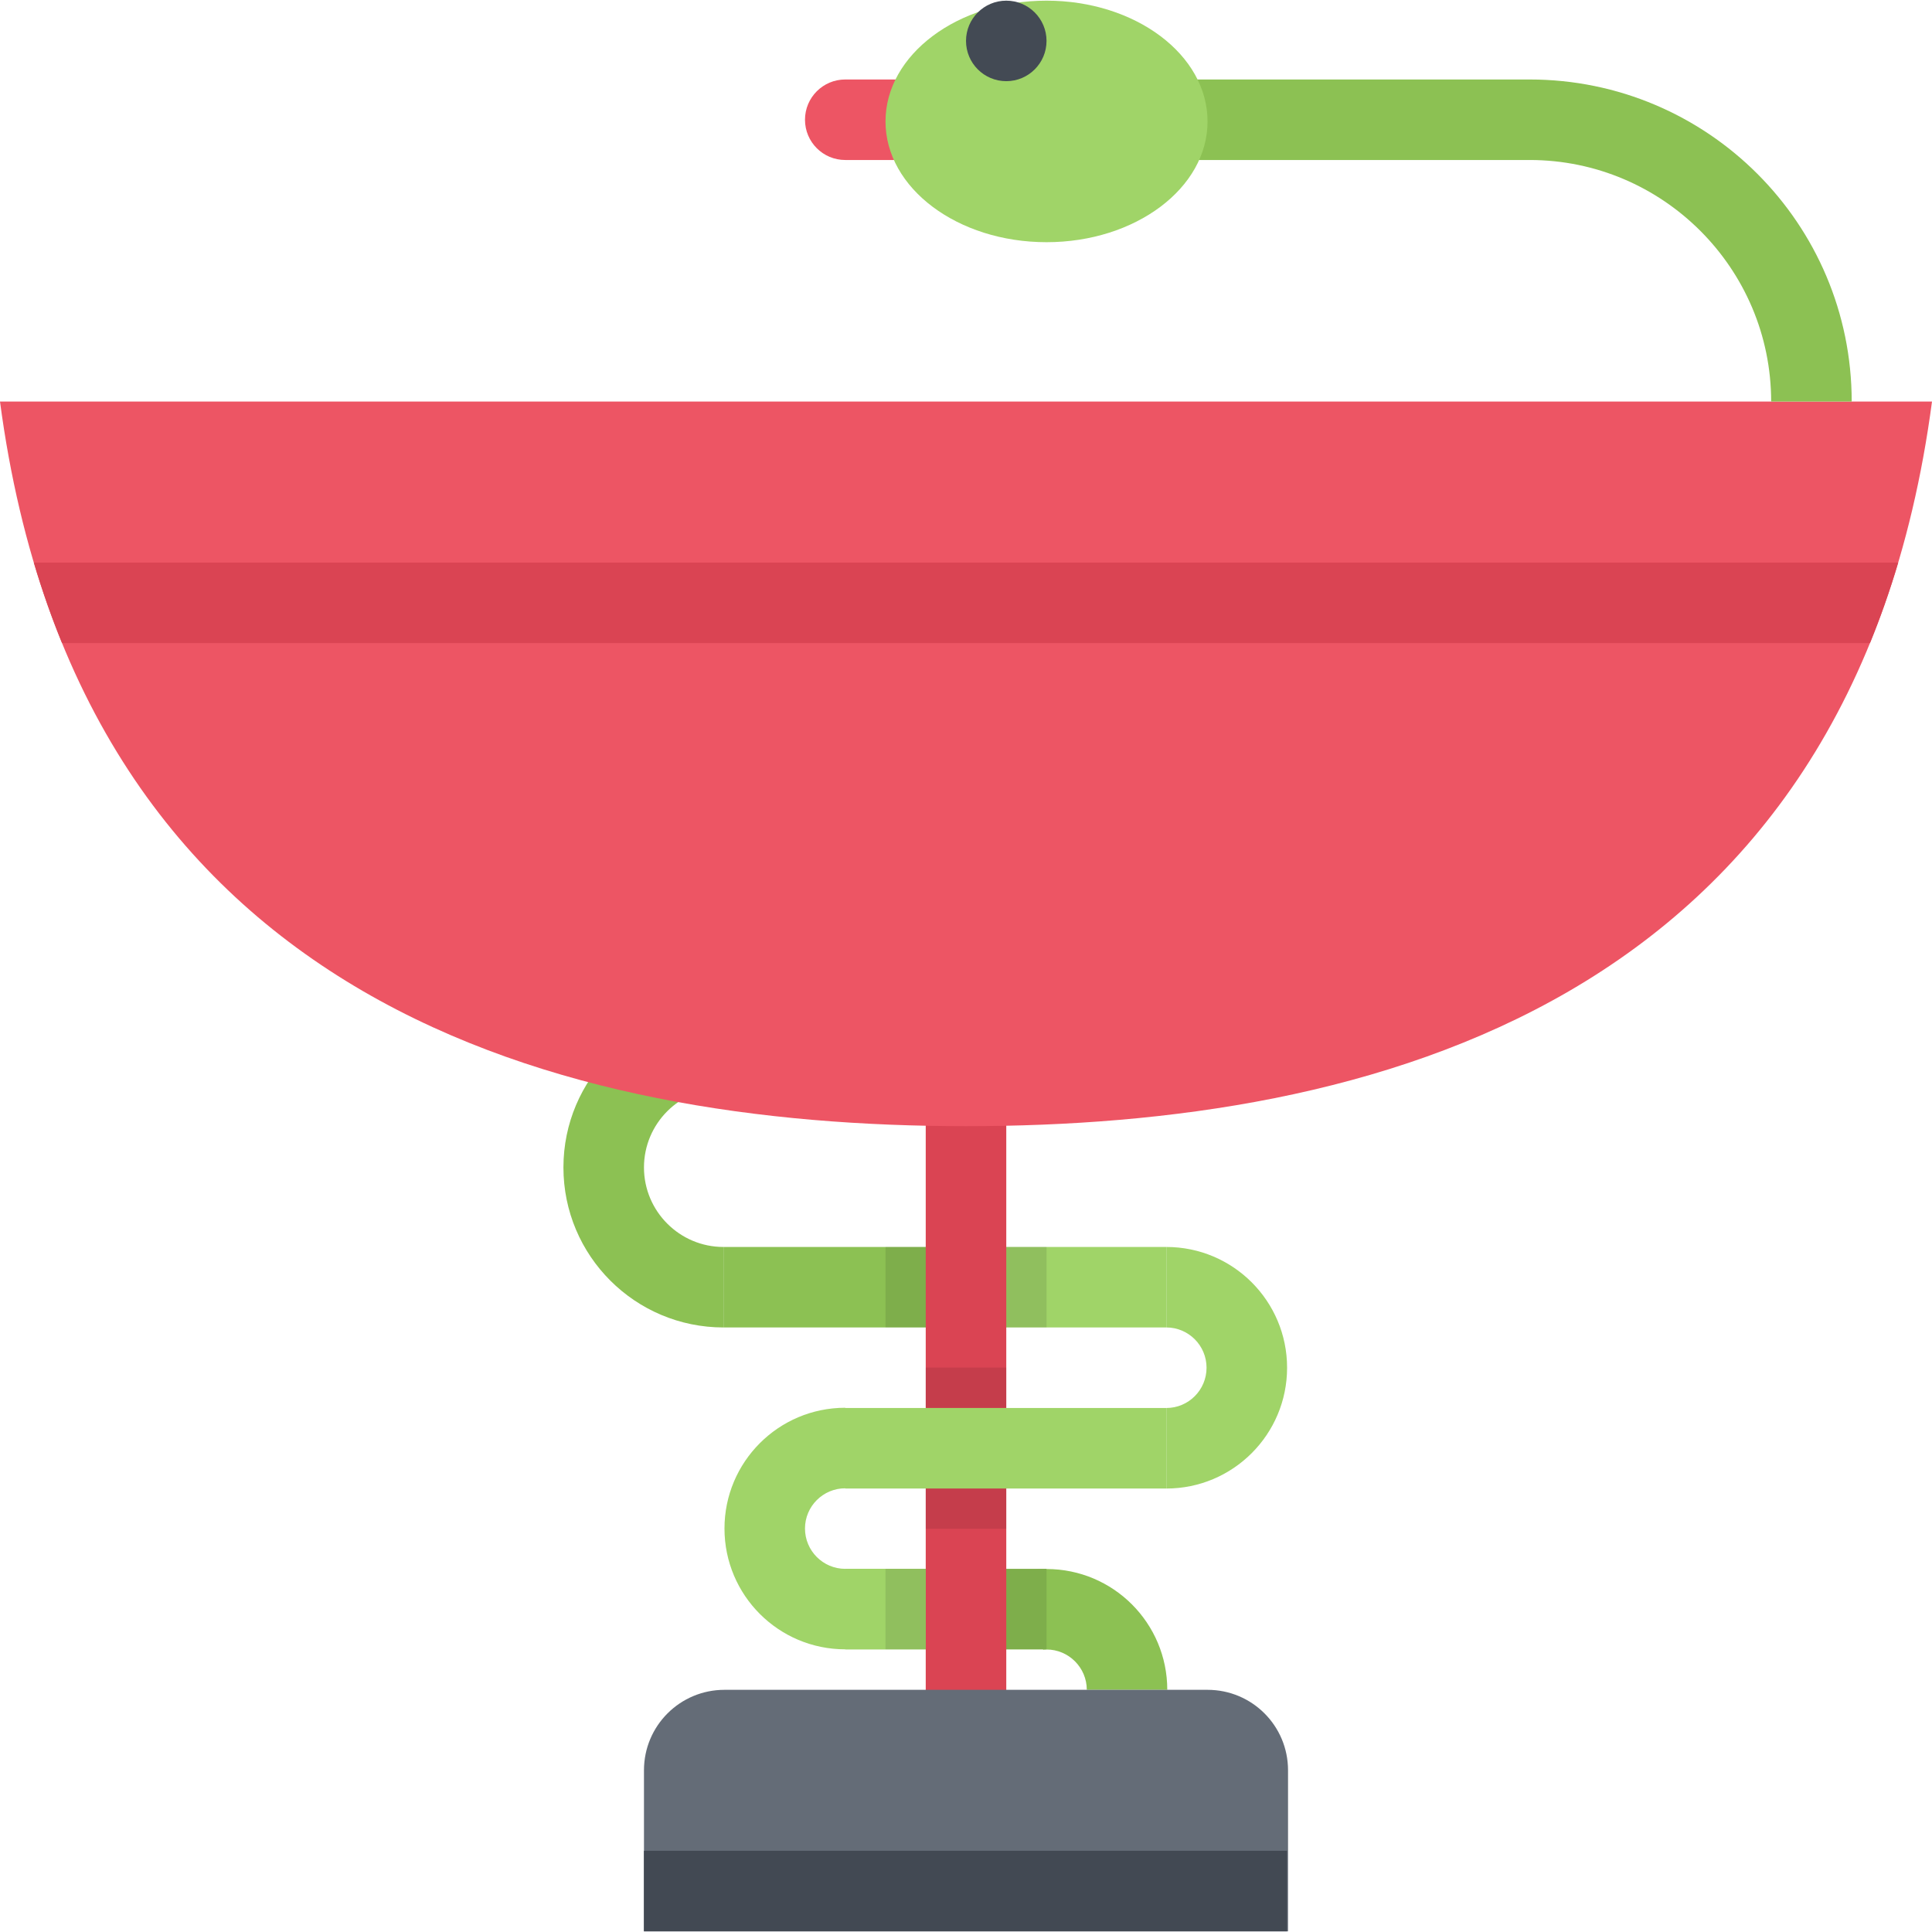<?xml version="1.0" encoding="iso-8859-1"?>
<!-- Uploaded to: SVG Repo, www.svgrepo.com, Generator: SVG Repo Mixer Tools -->
<svg version="1.1" id="Layer_1" xmlns="http://www.w3.org/2000/svg" xmlns:xlink="http://www.w3.org/1999/xlink" 
	 viewBox="0 0 512 512" xml:space="preserve">
<g>
	<rect x="224" y="415.759" style="fill:#8CC153;" width="53.33" height="21.328"/>
	<path style="fill:#8CC153;" d="M276.435,437.196c0.312-0.031,0.594-0.062,0.906-0.062c5.875,0,10.672,4.797,10.672,10.688h21.328
		c0-17.688-14.312-32.016-32-32.016c-13.915,0-25.751,8.891-30.157,21.281h29.251V437.196z"/>
	<path style="fill:#8CC153;" d="M170.659,309.382c0-11.625,9.453-21.078,21.07-21.078v-21.336
		c-23.422,0-42.415,18.992-42.415,42.414s18.993,42.407,42.415,42.407V330.46C180.112,330.46,170.659,321.007,170.659,309.382z"/>
	<rect x="191.73" y="330.459" style="fill:#8CC153;" width="64.798" height="21.329"/>
</g>
<rect x="256.53" y="330.459" style="fill:#A0D468;" width="52.56" height="21.329"/>
<path style="fill:#ED5564;" d="M223.996,21.065c-5.891,0-10.665,4.781-10.665,10.672s4.774,10.664,10.665,10.664h26.219V21.065
	H223.996z"/>
<rect x="245.33" y="224.439" style="fill:#DA4453;" width="21.344" height="279.39"/>
<path style="fill:#646C77;" d="M320.013,447.821H191.995c-11.789,0-21.336,9.531-21.336,21.329v42.673h170.683V469.15
	C341.342,457.353,331.81,447.821,320.013,447.821z"/>
<path style="fill:#ED5564;" d="M256.004,106.418H0c21.297,160.55,149.784,192.026,256.004,192.026
	c106.213,0,234.715-31.477,255.996-192.026C512,106.419,256.004,106.419,256.004,106.418z"/>
<g>
	<path style="fill:#A0D468;" d="M309.091,330.46v21.329c5.875,0,10.656,4.781,10.656,10.672c0,5.892-4.781,10.673-10.656,10.673
		v21.344c17.672,0,32.001-14.344,32.001-32.017C341.092,344.789,326.763,330.46,309.091,330.46z"/>
	<path style="fill:#A0D468;" d="M309.091,394.478v-21.344h-85.087v-0.062c-0.008,0-0.008,0-0.008,0
		c-17.672,0-32.001,14.344-32.001,32c0,17.688,14.329,32.016,32.001,32.016c0,0,0,0,0.008,0l0,0h21.328v-21.329h-21.336l0,0
		c-5.883,0-10.665-4.797-10.665-10.688c0-5.875,4.782-10.656,10.665-10.656v0.062L309.091,394.478L309.091,394.478z"/>
</g>
<path style="fill:#DA4453;" d="M16.446,170.427h479.117c2.766-6.766,5.266-13.875,7.484-21.336H8.961
	C11.18,156.552,13.68,163.661,16.446,170.427z"/>
<path style="fill:#8CC153;" d="M405.39,21.065L405.39,21.065H303.591v21.336H405.39l0,0c35.281,0.016,63.985,28.728,63.985,64.017
	h21.344C490.719,59.285,452.515,21.081,405.39,21.065z"/>
<path style="fill:#A0D468;" d="M320.013,32.183c0,17.672-19.109,32.001-42.672,32.001c-23.571,0-42.673-14.329-42.673-32.001
	c0-17.68,19.102-32.008,42.673-32.008C300.903,0.175,320.013,14.503,320.013,32.183z"/>
<path style="fill:#434A54;" d="M277.341,10.839c0,5.898-4.781,10.672-10.665,10.672c-5.898,0-10.672-4.773-10.672-10.672
	c0-5.891,4.773-10.664,10.672-10.664C272.56,0.175,277.341,4.948,277.341,10.839z"/>
<rect x="245.33" y="362.419" style="opacity:0.1;enable-background:new    ;" width="21.344" height="10.657"/>
<rect x="245.33" y="394.479" style="opacity:0.1;enable-background:new    ;" width="21.344" height="10.656"/>
<rect x="266.68" y="330.439" style="opacity:0.1;enable-background:new    ;" width="10.665" height="21.345"/>
<rect x="266.68" y="415.759" style="opacity:0.1;enable-background:new    ;" width="10.665" height="21.328"/>
<rect x="234.67" y="415.759" style="opacity:0.1;enable-background:new    ;" width="10.664" height="21.328"/>
<rect x="234.67" y="330.439" style="opacity:0.1;enable-background:new    ;" width="10.664" height="21.345"/>
<rect x="170.65" y="490.479" style="fill:#424953;" width="170.44" height="21.345"/>
</svg>